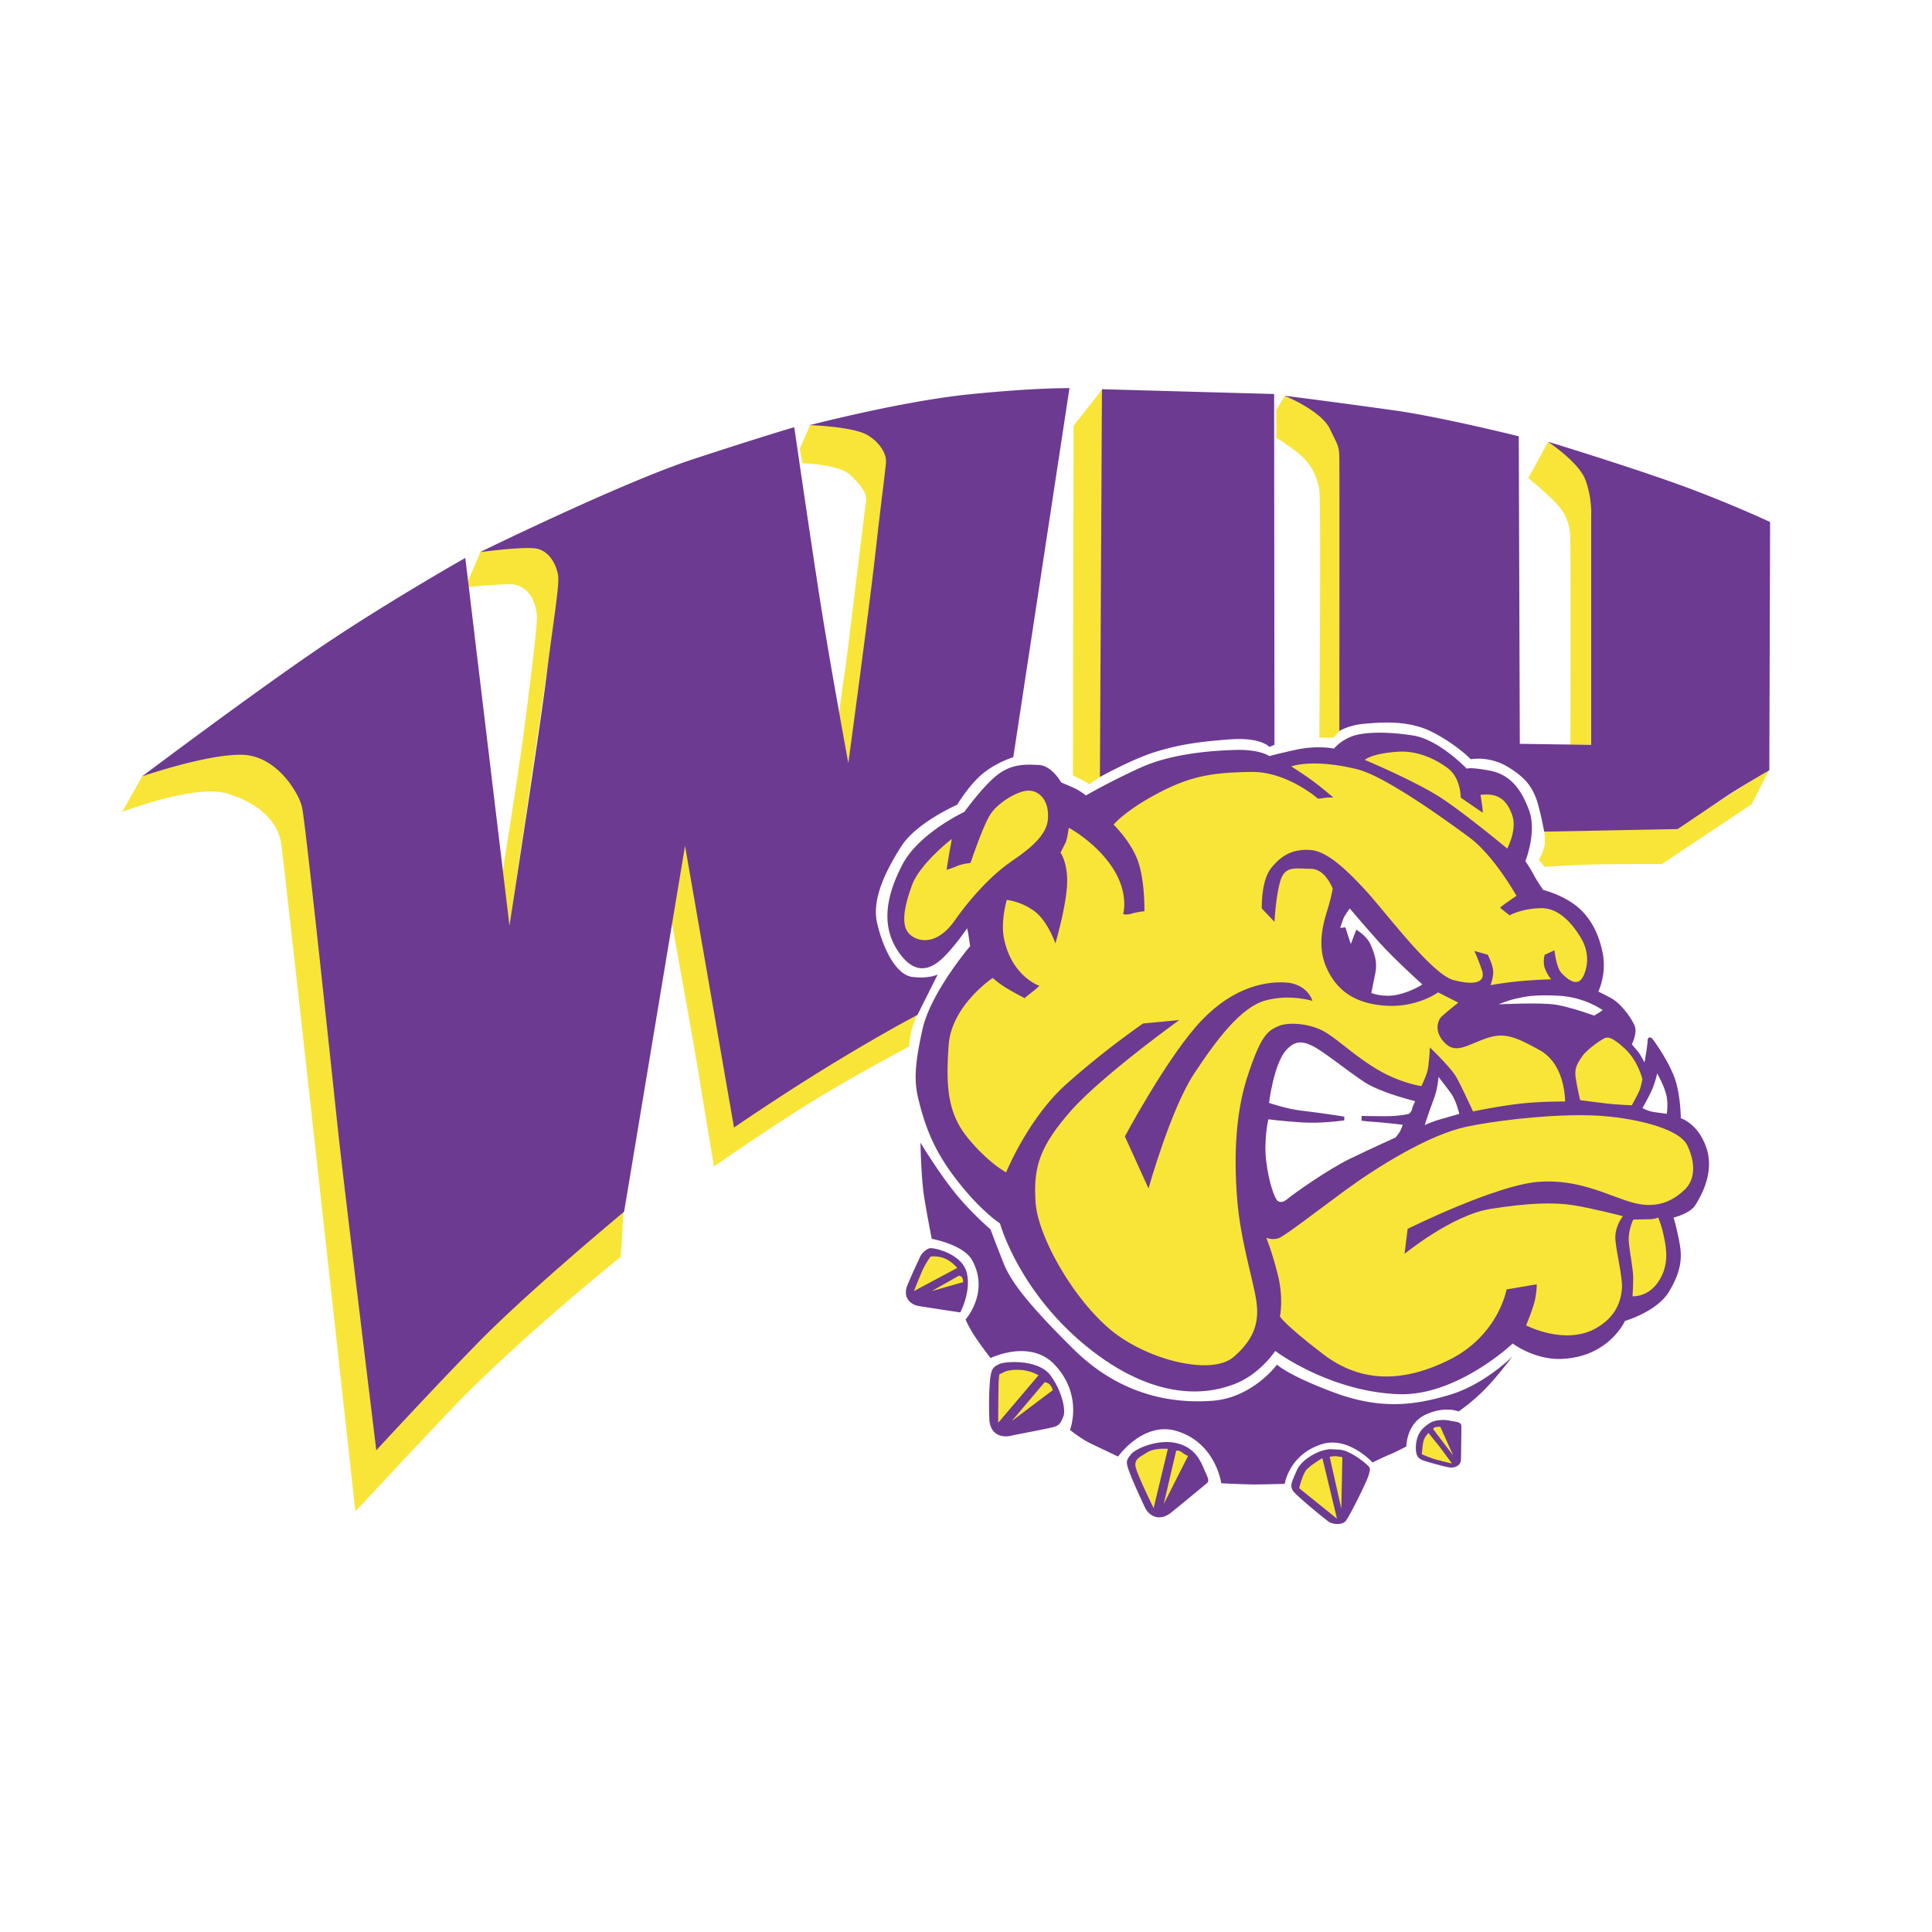 <svg xmlns="http://www.w3.org/2000/svg" width="2500" height="2500" viewBox="0 0 192.756 192.756"><g fill-rule="evenodd" clip-rule="evenodd"><path fill="#fff" d="M0 0h192.756v192.756H0V0z"/><path d="M92.725 124.547c.415-.119 3.255.533 3.729 2.426.473 1.895-.651 3.967-.651 3.967s-3.552-.533-4.202-.652c-.651-.117-1.599-.768-1.066-2.07s1.125-2.486 1.243-2.783c.119-.296.533-.769.947-.888zM99.709 136.088c.652-.295 3.906-.473 5.09 1.125s1.539 3.492 1.303 4.084-.355.889-.947 1.066-3.551.709-4.32.889c-.77.176-2.072 0-2.131-1.717s0-3.492.119-4.203c.116-.711.236-.947.886-1.244zM112.553 146.506c.236.77 1.361 3.256 1.717 3.967.355.709 1.361 1.42 2.604.414a361.154 361.154 0 0 0 3.314-2.723c.355-.297.533-.297.119-1.184-.414-.889-.828-2.428-2.781-2.961-1.953-.531-4.262.533-4.676 1.066s-.534.651-.297 1.421zM132.191 144.664c-.686.129-2.316.902-2.809 2.037-.494 1.137-.729 1.543-.365 2.059.365.514 3.26 2.873 3.58 3.086.322.215 1.287.365 1.672-.105.387-.473 2.166-4.053 2.295-4.609.129-.559.236-.623-.193-1.008-.428-.387-1.822-1.48-2.83-1.502-1.006-.022-.664-.085-1.35.042zM142.053 142.436c-.578.514-.816 1.338-.793 2.123.021.75.299.963.643 1.113.342.15 2.594.773 2.914.752.322-.021.924-.15.945-.836.02-.688.041-2.916.041-3.195s-.021-.471-.621-.557-.879-.215-1.521-.15c-.608.06-.95.166-1.608.75zM91.646 109.734c.813 3.289 1.855 5.625 4.334 8.656 2.148 2.627 3.789 3.67 3.789 3.67s1.951 7.162 9.291 12.785 12.533 3.791 13.91 3.314c2.668-.924 4.262-3.373 4.262-3.373s5.377 4.062 12.318 4.311c5.816.207 11.373-5.055 11.373-5.055s2.143 1.635 4.85 1.537c4.746-.17 6.352-3.791 6.352-3.791s3.211-.922 4.406-2.938c1.195-2.014 1.297-3.312 1.059-4.713-.24-1.4-.615-2.662-.615-2.662s1.639-.377 2.186-1.264c.547-.889 1.912-3.211 1.094-5.67-.82-2.459-2.562-2.971-2.562-2.971s0-2.459-.682-4.201c-.684-1.742-1.982-3.518-2.152-3.723-.17-.203-.479-.238-.479.205 0 .445-.307 2.152-.307 2.152s-.445-.854-.684-1.127c-.24-.273-.58-.684-.58-.684s.547-1.092.307-1.775c-.238-.684-1.332-2.254-2.322-2.801-.99-.545-1.332-.684-1.332-.684s.854-1.707.443-3.824c-.408-2.117-1.365-3.791-2.799-4.85-1.436-1.059-3.143-1.468-3.143-1.468s-.615-.888-.955-1.537c-.342-.649-.82-1.332-.82-1.332s1.16-2.902.375-5.055c-.785-2.151-1.912-3.62-3.996-3.995-2.082-.375-2.219-.171-2.219-.171s-2.766-2.903-5.328-3.312c-2.561-.41-4.918-.375-6.113.068s-1.809 1.229-1.809 1.229-1.674-.342-3.723.103c-2.049.444-2.732.648-2.732.648s-.922-.683-3.381-.615c-2.459.068-6.42.376-9.494 1.776s-5.43 2.766-5.43 2.766-.512-.444-1.195-.751-1.264-.546-1.264-.546-.922-1.674-2.219-1.742c-1.299-.068-2.631-.136-4.064.922-1.436 1.059-3.381 3.757-3.381 3.757s-4.542 2.117-6.181 5.259c-1.64 3.142-2.151 6.113-.41 8.674 1.741 2.561 3.381 1.708 4.576.512 1.195-1.195 2.288-2.834 2.288-2.834s.137.581.171.888c.034.307.137.888.137.888s-3.927 4.609-4.747 8.264-.855 5.252-.403 7.08z" fill="#6c3a91"/><path d="M91.187 128.809l4.321-2.309s-.651-.77-1.421-1.006-1.243-.119-1.243-.119-.473.592-.888 1.539a88.825 88.825 0 0 0-.769 1.895zM92.962 128.809l2.723-1.539s.296.059.355.295c.059.238.059.355.059.355l-3.137.889zM99.65 137.627c-.059.711-.059 4.322-.059 4.322l4.023-4.736s-.77-.473-1.775-.533c-1.006-.059-1.539.119-1.834.297-.296.177-.296-.059-.355.65zM104.207 137.924l-3.254 3.848 4.084-3.078s-.119-.475-.416-.65c-.295-.179-.414-.12-.414-.12zM115.098 150.473l1.42-5.92s-1.359-.119-2.07.355c-.711.473-1.361.65-1.125 1.539.236.887 1.775 4.026 1.775 4.026zM116.104 150.057l1.244-5.326s.295-.059.592.178c.295.236.592.355.592.355l-2.428 4.793zM94.951 83.706s-3.176 2.458-3.961 4.61c-.786 2.151-1.093 3.927-.341 4.781.751.854 2.732 1.399 4.61-1.264 1.878-2.664 3.826-4.542 5.156-5.533 1.332-.99 3.963-2.527 4.133-4.542.172-2.016-.99-2.972-2.082-2.869-1.094.103-2.836 1.195-3.586 2.254-.752 1.058-2.049 4.952-2.049 4.952s-.889.103-1.332.307c-.444.205-1.059.375-1.059.375s.341-2.117.41-2.424c.067-.306.101-.647.101-.647zM100.449 89.784s-.643 2.125-.273 3.893c.785 3.756 3.518 4.678 3.518 4.678s-.307.309-.752.648c-.443.342-.717.582-.717.582s-1.059-.547-1.844-1.025-1.332-.99-1.332-.99-4.132 2.732-4.405 6.729c-.273 3.994-.137 6.693 1.878 9.186 2.015 2.494 3.859 3.484 3.859 3.484s2.186-5.363 5.941-8.744c3.758-3.381 7.719-6.111 7.719-6.111l3.621-.342s-7.855 5.635-10.963 9.221-3.586 5.635-3.381 8.947 3.617 9.455 7.41 12.67c3.586 3.039 10.107 4.711 12.363 2.766 2.254-1.947 2.561-3.756 2.219-5.805-.342-2.051-1.57-6.012-1.877-9.938-.309-3.928-.24-8.402 1.059-12.33 1.297-3.926 1.945-4.439 3.039-4.918 1.092-.477 3.244-.238 4.609.547 1.367.785 2.971 2.391 5.26 3.758 2.287 1.365 4.404 1.672 4.404 1.672s.58-1.098.684-1.877c.137-1.025.172-1.982.172-1.982s2.117 2.016 2.662 3.006c.547.99 1.641 3.381 1.641 3.381s1.912-.41 4.199-.717c2.289-.307 4.986-.273 4.986-.273s.068-3.688-2.527-5.121c-2.596-1.436-3.619-1.811-5.498-1.129-1.877.684-2.902 1.504-3.996.377-1.092-1.127-.682-2.254-.273-2.631.41-.375 1.641-1.365 1.641-1.365l-2.016-1.025s-2.082 1.537-5.225 1.332-4.918-1.57-5.908-3.79-.307-4.473.102-5.805c.41-1.332.514-2.083.514-2.083s-.717-1.981-2.186-1.981-2.527-.341-3.006 1.127c-.479 1.469-.615 4.167-.615 4.167l-1.264-1.332s-.102-2.766.957-4.064 2.186-1.878 3.859-1.776c1.672.103 3.586 1.913 5.566 4.064 1.98 2.152 6.557 8.333 8.742 8.914s3.244.205 2.834-.99a20.37 20.37 0 0 0-.75-1.913l1.332.376s.613 1.162.545 1.878-.273 1.16-.273 1.16 1.504-.271 3.041-.408c1.535-.137 3.004-.172 3.004-.172s-.684-.889-.717-1.57c-.033-.684.102-.888.102-.888l.957-.444s.172 1.708.684 2.254 1.57 1.502 2.15.41c.582-1.094.582-2.562-.137-3.792-.717-1.229-2.117-3.142-4.098-3.073-1.98.068-3.074.717-3.074.717l-.955-.751s.205-.205.648-.512c.443-.308.99-.683.99-.683s-2.254-4.03-4.713-5.84-8.439-6.126-11.201-6.796c-4.508-1.093-6.557-.273-6.557-.273s1.162.717 2.221 1.503c1.059.785 1.98 1.605 1.98 1.605s-.582-.035-.922.034c-.342.068-.615.068-.615.068s-3.107-2.732-6.693-2.664-5.807.307-9.188 2.083c-3.381 1.775-4.508 3.176-4.508 3.176s1.844 1.775 2.494 3.825c.648 2.049.58 4.815.58 4.815s-.717.068-1.264.239c-.547.171-.854.035-.854.035s.615-2.049-1.059-4.61-4.371-3.996-4.371-3.996-.137 1.127-.342 1.537l-.479.956s.785 1.059.648 3.313-1.16 5.737-1.16 5.737-.752-2.219-2.084-3.21c-1.328-.994-2.762-1.131-2.762-1.131z" fill="#f8e537"/><path d="M130.945 99.859s-.479-1.742-2.766-1.844c-2.289-.104-5.635.682-8.879 4.438-3.244 3.758-7.07 10.93-7.07 10.93l2.357 5.189s2.219-7.922 4.541-11.439 4.68-6.625 7.104-7.309c2.426-.681 4.713.035 4.713.035z" fill="#6c3a91"/><path d="M141.191 109.865s-3.381-.82-5.021-1.879c-1.639-1.059-4.098-3.074-5.189-3.619-1.094-.547-1.822-.527-2.664.41-1.23 1.365-1.707 5.258-1.707 5.258s1.775.615 3.312.785c1.535.172 4.199.582 4.199.582v.375s-2.219.342-4.268.205-3.312-.309-3.312-.309-.479 2.084-.205 4.236c.273 2.15.854 3.688 1.127 3.893s.58.17 1.059-.24c.477-.408 3.926-2.867 6.182-3.961 2.254-1.092 4.541-2.117 4.541-2.117s.41-.512.512-.75c.104-.24.205-.514.205-.514s-1.98-.238-2.664-.273c-.682-.033-1.469-.137-1.469-.137l.035-.477s.752.033 2.289.033c1.535 0 2.424-.238 2.424-.238s.273-.24.307-.479c.034-.239.307-.784.307-.784zM143.514 107.439s-.035 1.127-.514 2.357c-.477 1.229-.854 2.459-.854 2.459s.582-.309 1.674-.615c1.094-.307 1.775-.512 1.775-.512s-.307-1.299-.785-1.982c-.478-.681-1.296-1.707-1.296-1.707z" fill="#fff"/><path d="M126.336 123.49s.648.273 1.262.035c.615-.24 3.621-2.562 6.592-4.748 2.973-2.186 8.334-5.6 12.227-6.385 3.893-.787 9.254-1.264 12.771-1.094 3.518.172 8.299 1.195 9.152 2.971.854 1.777.785 3.449-.273 4.439-1.057.992-2.561 1.912-4.951 1.332s-5.465-2.492-9.732-2.117c-4.27.377-12.943 4.68-12.943 4.68l-.307 2.492s4.713-3.859 8.537-4.475c3.824-.613 6.352-.682 8.299-.375 1.945.309 4.951 1.094 4.951 1.094s-.854 1.023-.752 2.355c.104 1.332.752 3.824.65 4.918-.104 1.092-.502 2.717-2.562 3.893-3.107 1.777-7-.273-7-.273s.752-1.775.922-2.697.137-1.4.137-1.4l-3.006.512s-.785 4.611-5.805 7.07c-4.326 2.119-8.572 2.391-12.5-.615s-4.303-3.756-4.303-3.756.375-1.811-.205-4.133-1.161-3.723-1.161-3.723z" fill="#f8e537"/><path d="M162.945 121.68s-.514 1.094-.445 2.119c.068 1.023.445 2.834.445 3.652 0 .82-.068 1.879-.068 1.879s1.885.17 2.936-2.082c.719-1.537.377-3.041.137-4.133-.213-.98-.512-1.639-.512-1.639s-.307.17-.957.17c-.649 0-1.536.034-1.536.034z" fill="#f8e537"/><path d="M165.336 107.098s-.172.889-.582 1.777c-.41.887-.887 1.672-.887 1.672s.477.309 1.195.41c.717.104 1.229.172 1.229.172s.205-1.127-.102-2.117c-.308-.991-.853-1.914-.853-1.914z" fill="#fff"/><path d="M162.809 110.275s.648-1.162.785-1.537c.137-.377.273-1.059.273-1.059s-.41-1.811-1.775-3.074c-1.367-1.264-1.709-1.094-1.914-1.059-.205.033-1.775 1.059-2.322 1.844-.545.785-.785 1.23-.648 2.152s.443 2.219.443 2.219 1.742.24 2.664.342c.921.104 2.494.172 2.494.172z" fill="#f8e537"/><path d="M149.523 100.201s4.133-.205 5.67.033c1.535.238 3.857 1.094 3.857 1.094s.273-.172.445-.273c.17-.104.408-.273.408-.273s-1.775-1.299-4.369-1.436c-2.596-.137-3.416.104-4.236.273-.818.172-1.775.582-1.775.582zM141.908 98.219s-2.766-2.492-4.27-4.166c-1.502-1.673-2.971-3.415-2.971-3.415s-.547.717-.684 1.127l-.273.819.514-.068.547 1.674.545-1.435s1.059.615 1.436 1.503c.375.888.682 1.707.477 2.767-.205 1.057-.408 2.049-.408 2.049s1.16.477 2.594.17c1.435-.308 2.493-1.025 2.493-1.025z" fill="#fff"/><path d="M136.17 75.817s5.295 2.22 7.82 3.927c2.527 1.708 6.387 4.918 6.387 4.918s.99-1.844.514-3.278c-.479-1.435-1.195-1.844-1.777-2.015-.58-.17-1.4-.068-1.4-.068s.104.717.172 1.161c.068.445.033.615.033.615l-2.186-1.502s.035-1.947-1.297-2.938-3.104-1.752-4.918-1.639c-2.733.17-3.348.819-3.348.819zM108.68 78.242s-.512-.342-.889-.513c-.375-.17-.75-.375-.75-.375l.068-34.868 2.867-3.654-.205 38.658-1.091.752zM79.789 44.783l.256 1.435s3.637.077 4.764 1.152 1.716 1.844 1.588 2.689c-.128.845-1.946 16.008-2.125 17.083-.18 1.076-.564 4.047-.564 4.047l.948 5.045s1.485-10.911 1.869-13.984c.384-3.073 1.921-15.265 1.947-16.315.023-.953-1.332-2.714-2.997-3.073-1.665-.359-4.636-.486-4.636-.486l-1.05 2.407zM127.326 40.915l.871-1.434s2.945 1.28 3.713 2.151c.77.871 1.639 2.536 1.742 3.022.102.486.076 1.511.076 1.511l-.025 26.714-.666.717h-1.408s.18-23.589 0-24.691c-.18-1.101-.564-2.177-1.537-3.176s-2.74-2.024-2.74-2.024l-.026-2.79zM152.479 47.703l1.971-3.611s2.152 1.229 3.229 2.74c1.076 1.512 1.076 2.741 1.127 3.509.051.769.025 23.948.025 23.948l-2.152.026s.051-20.106-.025-20.977-.307-1.896-1.203-2.92-2.972-2.715-2.972-2.715zM153.531 85.808s.562-1.014.592-1.662a9.251 9.251 0 0 0-.057-1.323l13.264-.197 9.211-5.886-1.775 3.493-8.955 5.971s-3.098 0-5.83.028-5.857.253-5.857.253l-.593-.677zM90.699 104.41s.051-.871.23-1.564c.179-.691.589-1.664.589-1.664s-5.533 2.895-10.604 6.174c-5.072 3.277-7.633 5.045-7.633 5.045l-4.866-28.046-.128-.026-1.28 7.607s2.382 13.138 2.766 15.597 1.46 8.838 1.46 8.838 7.12-4.943 11.5-7.506c4.38-2.56 7.966-4.455 7.966-4.455zM61.911 125.412s.128-1.357.179-2.535c.051-1.18.128-2.127.128-2.127s-9.195 7.939-11.192 9.836c-1.998 1.895-13.447 13.959-13.447 13.959s-.819-6.814-1.28-10.604c-.461-3.791-3.816-33.656-4.149-36.576-.333-2.919-1.664-15.674-1.895-16.571-.23-.896-1.999-5.199-5.251-5.532-3.253-.333-10.783 2.125-10.783 2.125l-2.023 3.611s7.249-2.766 10.398-1.844c3.151.922 5.123 2.767 5.456 4.995.333 2.228 7.402 66.645 7.402 66.645s7.892-8.477 10.091-10.732c6.888-7.07 16.366-14.65 16.366-14.65zM46.643 58.072l1.298-3.006s2.381-.409 3.848-.433c1.467-.023 2.766.048 3.56 1.443.793 1.395.264 3.198.24 3.727-.024.529-4.761 32.631-4.761 32.631l-.722-5.218s1.684-10.46 2.165-14.235c.48-3.776 1.346-10.437 1.298-11.47-.048-1.034-.602-3.295-2.862-3.223s-4.016.289-4.016.289l-.048-.505zM131.934 145.479l1.459 6.047-3.773-3.045s.32-1.371.729-1.844c.407-.471 1.585-1.158 1.585-1.158zM132.662 145.352s.215-.053.43-.064c.363-.021.836.107.836.107l-.107 5.123-1.159-5.166zM143.703 142.35l1.285 2.873-2.014-2.658s.086-.129.213-.172c.129-.043.516-.043.516-.043zM142.523 142.971s-.406.365-.514.857c-.107.494-.15 1.266-.15 1.266s.879.385 1.436.535c.559.15 1.566.387 1.566.387s-1.115-1.543-1.438-1.93c-.321-.385-.9-1.115-.9-1.115z" fill="#f8e537"/><path d="M96.335 131.648s.355.83.948 1.717c.592.889 1.539 2.131 1.539 2.131s3.947-1.941 6.391.652c2.9 3.078 1.539 6.51 1.539 6.51s1.066.889 2.191 1.422c1.125.531 2.604 1.242 2.604 1.242s2.51-3.561 5.859-2.545c3.906 1.184 4.439 5.209 4.439 5.209s2.189.117 3.314.117 3.018-.059 3.018-.059.438-2.951 3.729-3.965c2.631-.811 5.031 1.834 5.031 1.834s1.066-.533 1.658-.77 1.717-.828 1.717-.828-.006-2.303 1.947-3.189c1.953-.889 3.26-.303 3.26-.303s1.244-.828 2.545-2.131c1.303-1.303 2.842-3.375 2.842-3.375s-2.723 2.783-6.273 3.848c-3.551 1.066-6.926 1.48-11.541-.236-4.617-1.717-5.684-2.781-5.684-2.781s-2.426 3.314-6.451 3.609c-4.023.297-9.174-.531-13.85-5.148s-6.273-6.807-6.984-8.584c-.709-1.775-1.301-3.373-1.301-3.373s-1.954-1.658-3.611-3.729c-1.657-2.072-3.374-4.914-3.374-4.914s.06 3.434.355 5.328c.296 1.895.77 4.262.77 4.262s3.149.555 4.025 2.131c1.775 3.196-.652 5.918-.652 5.918zM127.154 74.314l-.512.205s-.82-.99-3.961-.751c-3.143.239-4.986.512-7.344 1.229-2.355.717-5.6 2.527-5.6 2.527l.205-38.692 17.178.478.034 35.004zM101.098 75.543s-1.865.575-3.244 1.81c-1.315 1.178-2.356 2.937-2.356 2.937s-4.064 1.776-5.566 4.132c-1.503 2.356-2.972 5.225-2.425 7.65.546 2.424 1.844 5.191 3.517 5.396s2.527-.24 2.527-.24l-2.015 4.031s-3.039 1.57-8.162 4.678c-5.122 3.107-10.143 6.557-10.143 6.557l-4.884-28.106-6.078 36.506s-9.562 7.924-14.65 13.148c-5.089 5.225-10.075 10.654-10.075 10.654s-3.245-26.568-3.791-31.656-3.278-31.078-3.619-32.511c-.341-1.435-2.528-5.157-6.011-5.226-3.484-.068-9.938 2.152-9.938 2.152s11.987-9.016 18.544-13.387c6.558-4.371 13.695-8.401 13.695-8.401l4.406 36.678s3.073-19.807 3.688-24.862c.615-5.054 1.332-9.118 1.161-10.108s-.854-2.493-2.322-2.664c-1.468-.17-5.464.376-5.464.376s14.139-6.933 21.208-9.255c7.069-2.322 10.143-3.21 10.143-3.21s1.571 10.826 2.561 17.178c.991 6.352 2.834 16.324 2.834 16.324s2.049-15.094 2.732-21.207c.683-6.113 1.054-8.466 1.024-9.016-.042-.802-.767-1.893-1.912-2.527-1.494-.828-5.695-.957-5.695-.957s9.178-2.39 15.906-3.073c6.728-.683 10.007-.615 10.007-.615l-5.603 36.814zM128.145 39.481s3.639 1.46 4.535 3.304c.896 1.845.922 1.742.947 3.048.025 1.307 0 27.099 0 27.099s.947-.589 2.459-.717c1.51-.128 4.404-.435 6.863.845 2.459 1.281 3.791 2.689 3.791 2.689s1.818-.359 3.662.743 2.383 2.023 2.793 2.997c.408.973.869 3.483.869 3.483l13.32-.256 4.865-3.278c1.332-.896 4.277-2.587 4.277-2.587l.078-24.768s-4.637-2.177-10.117-4.099c-5.482-1.92-12.064-3.918-12.064-3.918s3.1 2.023 3.766 3.842c.666 1.818.564 3.509.564 3.509v22.898l-7.121-.103-.104-30.684s-7.633-1.896-12.268-2.562a815.883 815.883 0 0 0-11.115-1.485z" fill="#6c3a91"/></g></svg>